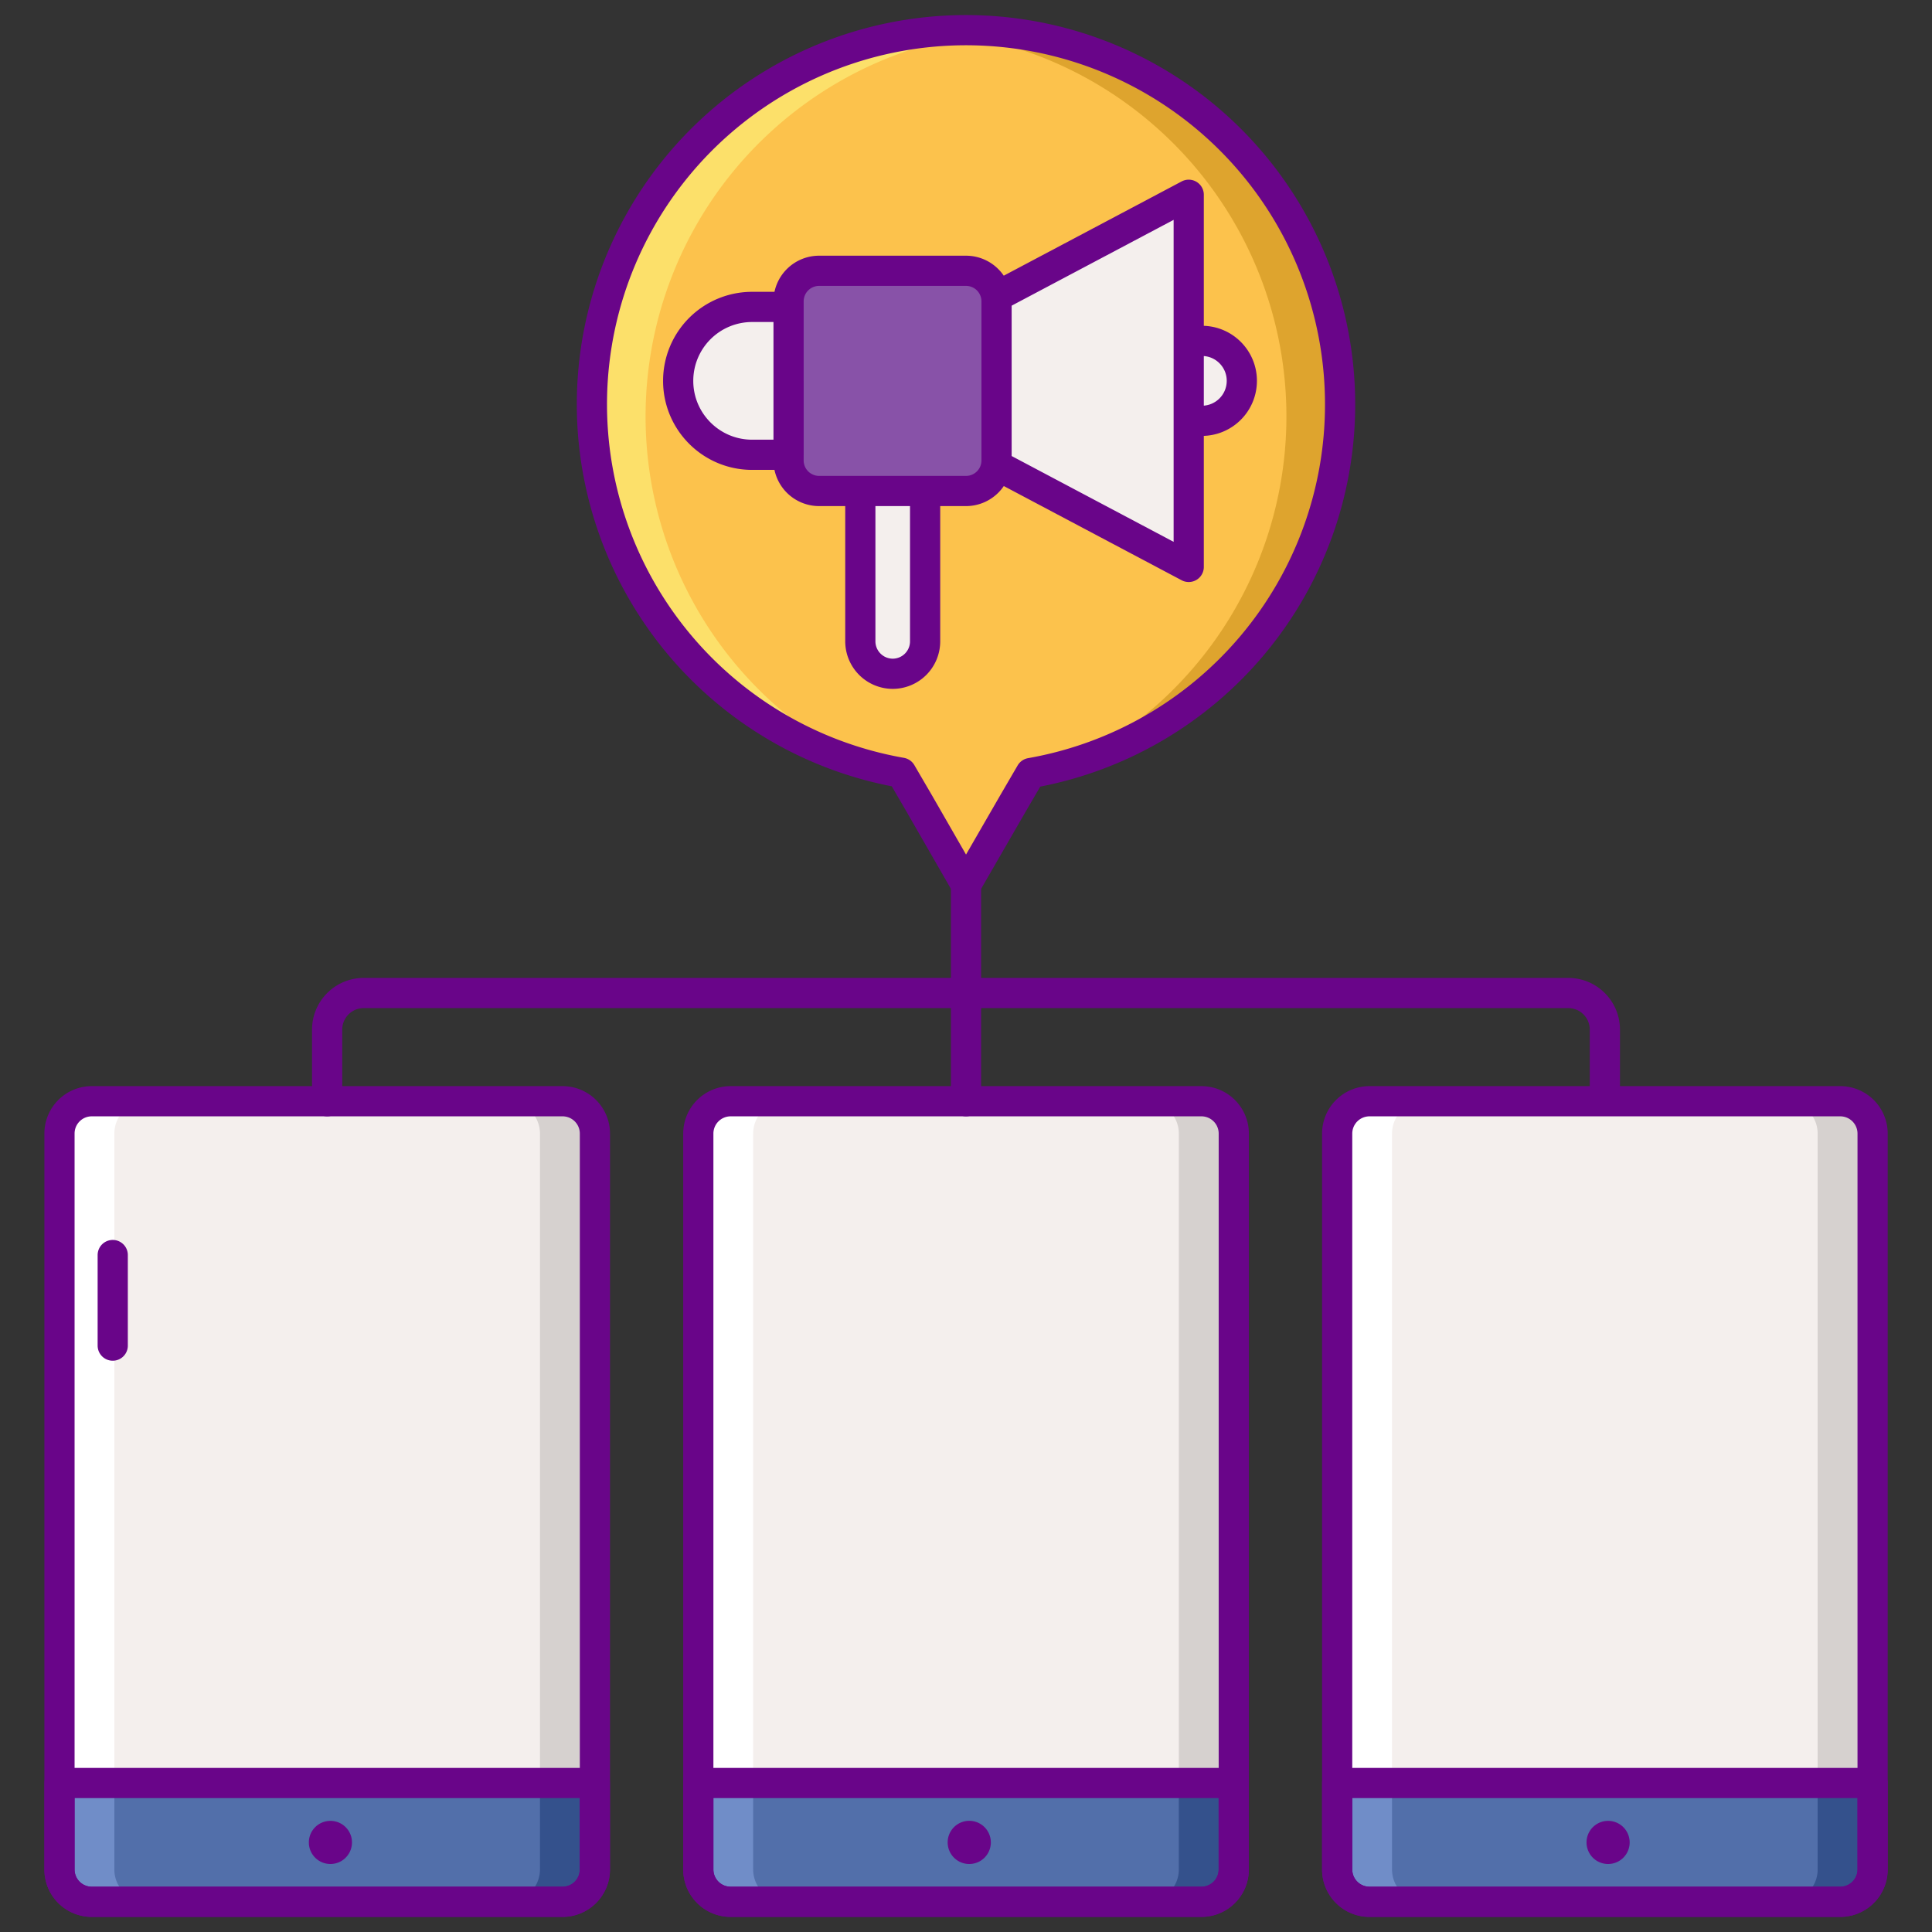 <svg xmlns="http://www.w3.org/2000/svg" xml:space="preserve" overflow="hidden" viewBox="0 0 43 43"><rect x="0" y="0" width="43" height="43" fill="#333333" stroke="none"/><path d="M12.522 24.51a.72.72 0 0 1 .719.719v16.38a.72.72 0 0 1-.719.719H2.042a.718.718 0 0 1-.718-.719v-16.38c0-.397.321-.719.718-.719Z" fill="#F4EFED"/><path d="M12.522 24.51h-1.223a.72.72 0 0 1 .719.719v16.38a.72.72 0 0 1-.719.719h1.223a.719.719 0 0 0 .717-.719v-16.38a.719.719 0 0 0-.717-.719Z" fill="#D6D1CF"/><path d="M2.041 42.328h1.223a.72.72 0 0 1-.719-.719v-16.38a.72.72 0 0 1 .719-.719H2.041a.718.718 0 0 0-.717.719v16.38c0 .397.32.718.717.719Z" fill="#FFF"/><path d="M1.324 39.684v1.925c0 .397.32.718.717.719h10.481a.719.719 0 0 0 .717-.719v-1.925Z" fill="#526FAA"/><path d="M12.018 39.684v1.925a.72.72 0 0 1-.719.719h1.223a.719.719 0 0 0 .717-.719v-1.925Z" fill="#34518C"/><path d="M2.545 39.684v1.925a.72.72 0 0 0 .719.719H2.041a.718.718 0 0 1-.717-.719v-1.925Z" fill="#708DC8"/><path d="M7.834 41.006a.48.48 0 1 1-.96.001.48.48 0 0 1 .96-.001Z" fill="#690589"/><path d="M1.324 39.684v1.925c0 .397.32.718.717.719h10.481a.719.719 0 0 0 .717-.719v-1.925Z" fill="none" stroke="#690589" stroke-linecap="round" stroke-linejoin="round" stroke-width=".672"/><path d="M12.522 24.51a.72.72 0 0 1 .719.719v16.38a.72.72 0 0 1-.719.719H2.042a.718.718 0 0 1-.718-.719v-16.38c0-.397.321-.719.718-.719Z" fill="none" stroke="#690589" stroke-linecap="round" stroke-linejoin="round" stroke-width=".672"/><path d="M26.741 24.51a.72.72 0 0 1 .719.719v16.38a.72.72 0 0 1-.719.719h-10.48a.72.72 0 0 1-.719-.719v-16.38a.72.72 0 0 1 .719-.719Z" fill="#F4EFED"/><path d="M26.741 24.51h-1.223a.72.72 0 0 1 .719.719v16.38a.72.72 0 0 1-.719.719h1.223a.719.719 0 0 0 .717-.719v-16.38a.719.719 0 0 0-.717-.719Z" fill="#D6D1CF"/><path d="M16.259 42.328h1.223a.72.72 0 0 1-.719-.719v-16.38a.72.72 0 0 1 .719-.719h-1.223a.719.719 0 0 0-.717.719v16.38c0 .397.321.718.717.719Z" fill="#FFF"/><path d="M15.542 39.684v1.925c0 .397.321.718.717.719h10.482a.719.719 0 0 0 .717-.719v-1.925Z" fill="#526FAA"/><path d="M26.237 39.684v1.925a.72.72 0 0 1-.719.719h1.223a.719.719 0 0 0 .717-.719v-1.925Z" fill="#34518C"/><path d="M16.763 39.684v1.925a.72.72 0 0 0 .719.719h-1.223a.719.719 0 0 1-.717-.719v-1.925Z" fill="#708DC8"/><path d="M22.053 41.006a.48.48 0 1 1-.961 0 .48.48 0 0 1 .961 0Z" fill="#690589"/><path d="M15.542 39.684v1.925c0 .397.321.718.717.719h10.482a.719.719 0 0 0 .717-.719v-1.925Z" fill="none" stroke="#690589" stroke-linecap="round" stroke-linejoin="round" stroke-width=".672"/><path d="M26.741 24.51a.72.72 0 0 1 .719.719v16.38a.72.72 0 0 1-.719.719h-10.48a.72.72 0 0 1-.719-.719v-16.38a.72.72 0 0 1 .719-.719Z" fill="none" stroke="#690589" stroke-linecap="round" stroke-linejoin="round" stroke-width=".672"/><path d="M40.959 24.51a.72.72 0 0 1 .719.719v16.38a.72.72 0 0 1-.719.719H30.48a.72.72 0 0 1-.719-.719v-16.38a.72.72 0 0 1 .719-.719Z" fill="#F4EFED"/><path d="M40.959 24.51h-1.223a.72.72 0 0 1 .719.719v16.38a.72.72 0 0 1-.719.719h1.223a.72.72 0 0 0 .719-.719v-16.38a.72.72 0 0 0-.719-.719Z" fill="#D6D1CF"/><path d="M30.478 42.328h1.223a.72.72 0 0 1-.719-.719v-16.38a.72.72 0 0 1 .719-.719h-1.223a.719.719 0 0 0-.717.719v16.38c0 .397.321.718.717.719Z" fill="#FFF"/><path d="M29.761 39.684v1.925c0 .397.321.718.717.719h10.481a.72.72 0 0 0 .719-.719v-1.925Z" fill="#526FAA"/><path d="M40.455 39.684v1.925a.72.72 0 0 1-.719.719h1.223a.72.72 0 0 0 .719-.719v-1.925Z" fill="#34518C"/><path d="M30.982 39.684v1.925a.72.72 0 0 0 .719.719h-1.223a.719.719 0 0 1-.717-.719v-1.925Z" fill="#708DC8"/><path d="M36.271 41.006a.48.48 0 1 1-.96.001.48.48 0 0 1 .96-.001Z" fill="#690589"/><path d="M29.761 39.684v1.925c0 .397.321.718.717.719h10.481a.72.72 0 0 0 .719-.719v-1.925Z" fill="none" stroke="#690589" stroke-linecap="round" stroke-linejoin="round" stroke-width=".672"/><path d="M40.959 24.51a.72.72 0 0 1 .719.719v16.38a.72.72 0 0 1-.719.719H30.48a.72.72 0 0 1-.719-.719v-16.38a.72.72 0 0 1 .719-.719ZM21.5 19.693v4.817m-14.219 0v-1.594c0-.449.364-.814.813-.815h26.812a.815.815 0 0 1 .813.815v1.594m-33.21 3.423v2.016" fill="none" stroke="#690589" stroke-linecap="round" stroke-linejoin="round" stroke-width=".672"/><path d="M29.826 8.998a8.326 8.326 0 1 0-9.766 8.2l.392.672 1.048 1.823 1.048-1.816.392-.672a8.326 8.326 0 0 0 6.886-8.207Z" fill="#FCC24C"/><path d="M21.5.672c-.244 0-.485.013-.724.033a8.595 8.595 0 0 1 3 16.302A8.327 8.327 0 0 0 21.5.672Z" fill="#DEA42E"/><path d="M21.5.672c.244 0 .485.013.724.033a8.595 8.595 0 0 0-3 16.302A8.327 8.327 0 0 1 21.5.672Z" fill="#FCE06A"/><path d="M16.74 10.122h.811V6.831h-.811a1.645 1.645 0 0 0-1.646 1.643v.002c0 .909.737 1.646 1.646 1.646Zm5.44-3.521 4.277-2.266v8.283l-4.277-2.266V6.601Zm-2.314 8.395a.723.723 0 0 1-.718-.719V9h1.442v5.277a.722.722 0 0 1-.724.719Z" fill="#F4EFED"/><path d="M19.866 14.996h0a.723.723 0 0 1-.718-.719V9h1.442v5.277a.722.722 0 0 1-.724.719Z" fill="none" stroke="#690589" stroke-linecap="round" stroke-linejoin="round" stroke-width=".672"/><path d="M21.5 6.027a.68.68 0 0 1 .68.68v3.541a.68.68 0 0 1-.68.68h-3.269a.68.68 0 0 1-.68-.68V6.707a.68.68 0 0 1 .68-.68Z" fill="#8852A8"/><path d="M26.751 9.366h-.294V7.587h.294a.889.889 0 0 1 .001 1.779h-.001Z" fill="#F4EFED"/><path d="M26.751 9.366h-.294V7.587h.294c.491 0 .888.398.888.889h0a.889.889 0 0 1-.887.89h-.001ZM22.18 6.601l4.277-2.266v8.283l-4.277-2.266V6.601Zm-5.44 3.521h.811V6.831h-.811a1.645 1.645 0 0 0-1.646 1.643v.002h0c0 .909.737 1.646 1.646 1.646Zm4.76-4.095a.68.68 0 0 1 .68.68v3.541a.68.68 0 0 1-.68.68h-3.269a.68.68 0 0 1-.68-.68V6.707a.68.68 0 0 1 .68-.68Z" fill="none" stroke="#690589" stroke-linecap="round" stroke-linejoin="round" stroke-width=".672"/><path d="M29.826 8.998a8.326 8.326 0 1 0-9.766 8.2l.392.672 1.048 1.823 1.048-1.816.392-.672a8.326 8.326 0 0 0 6.886-8.207Z" fill="none" stroke="#690589" stroke-linecap="round" stroke-linejoin="round" stroke-width=".672"/></svg>
